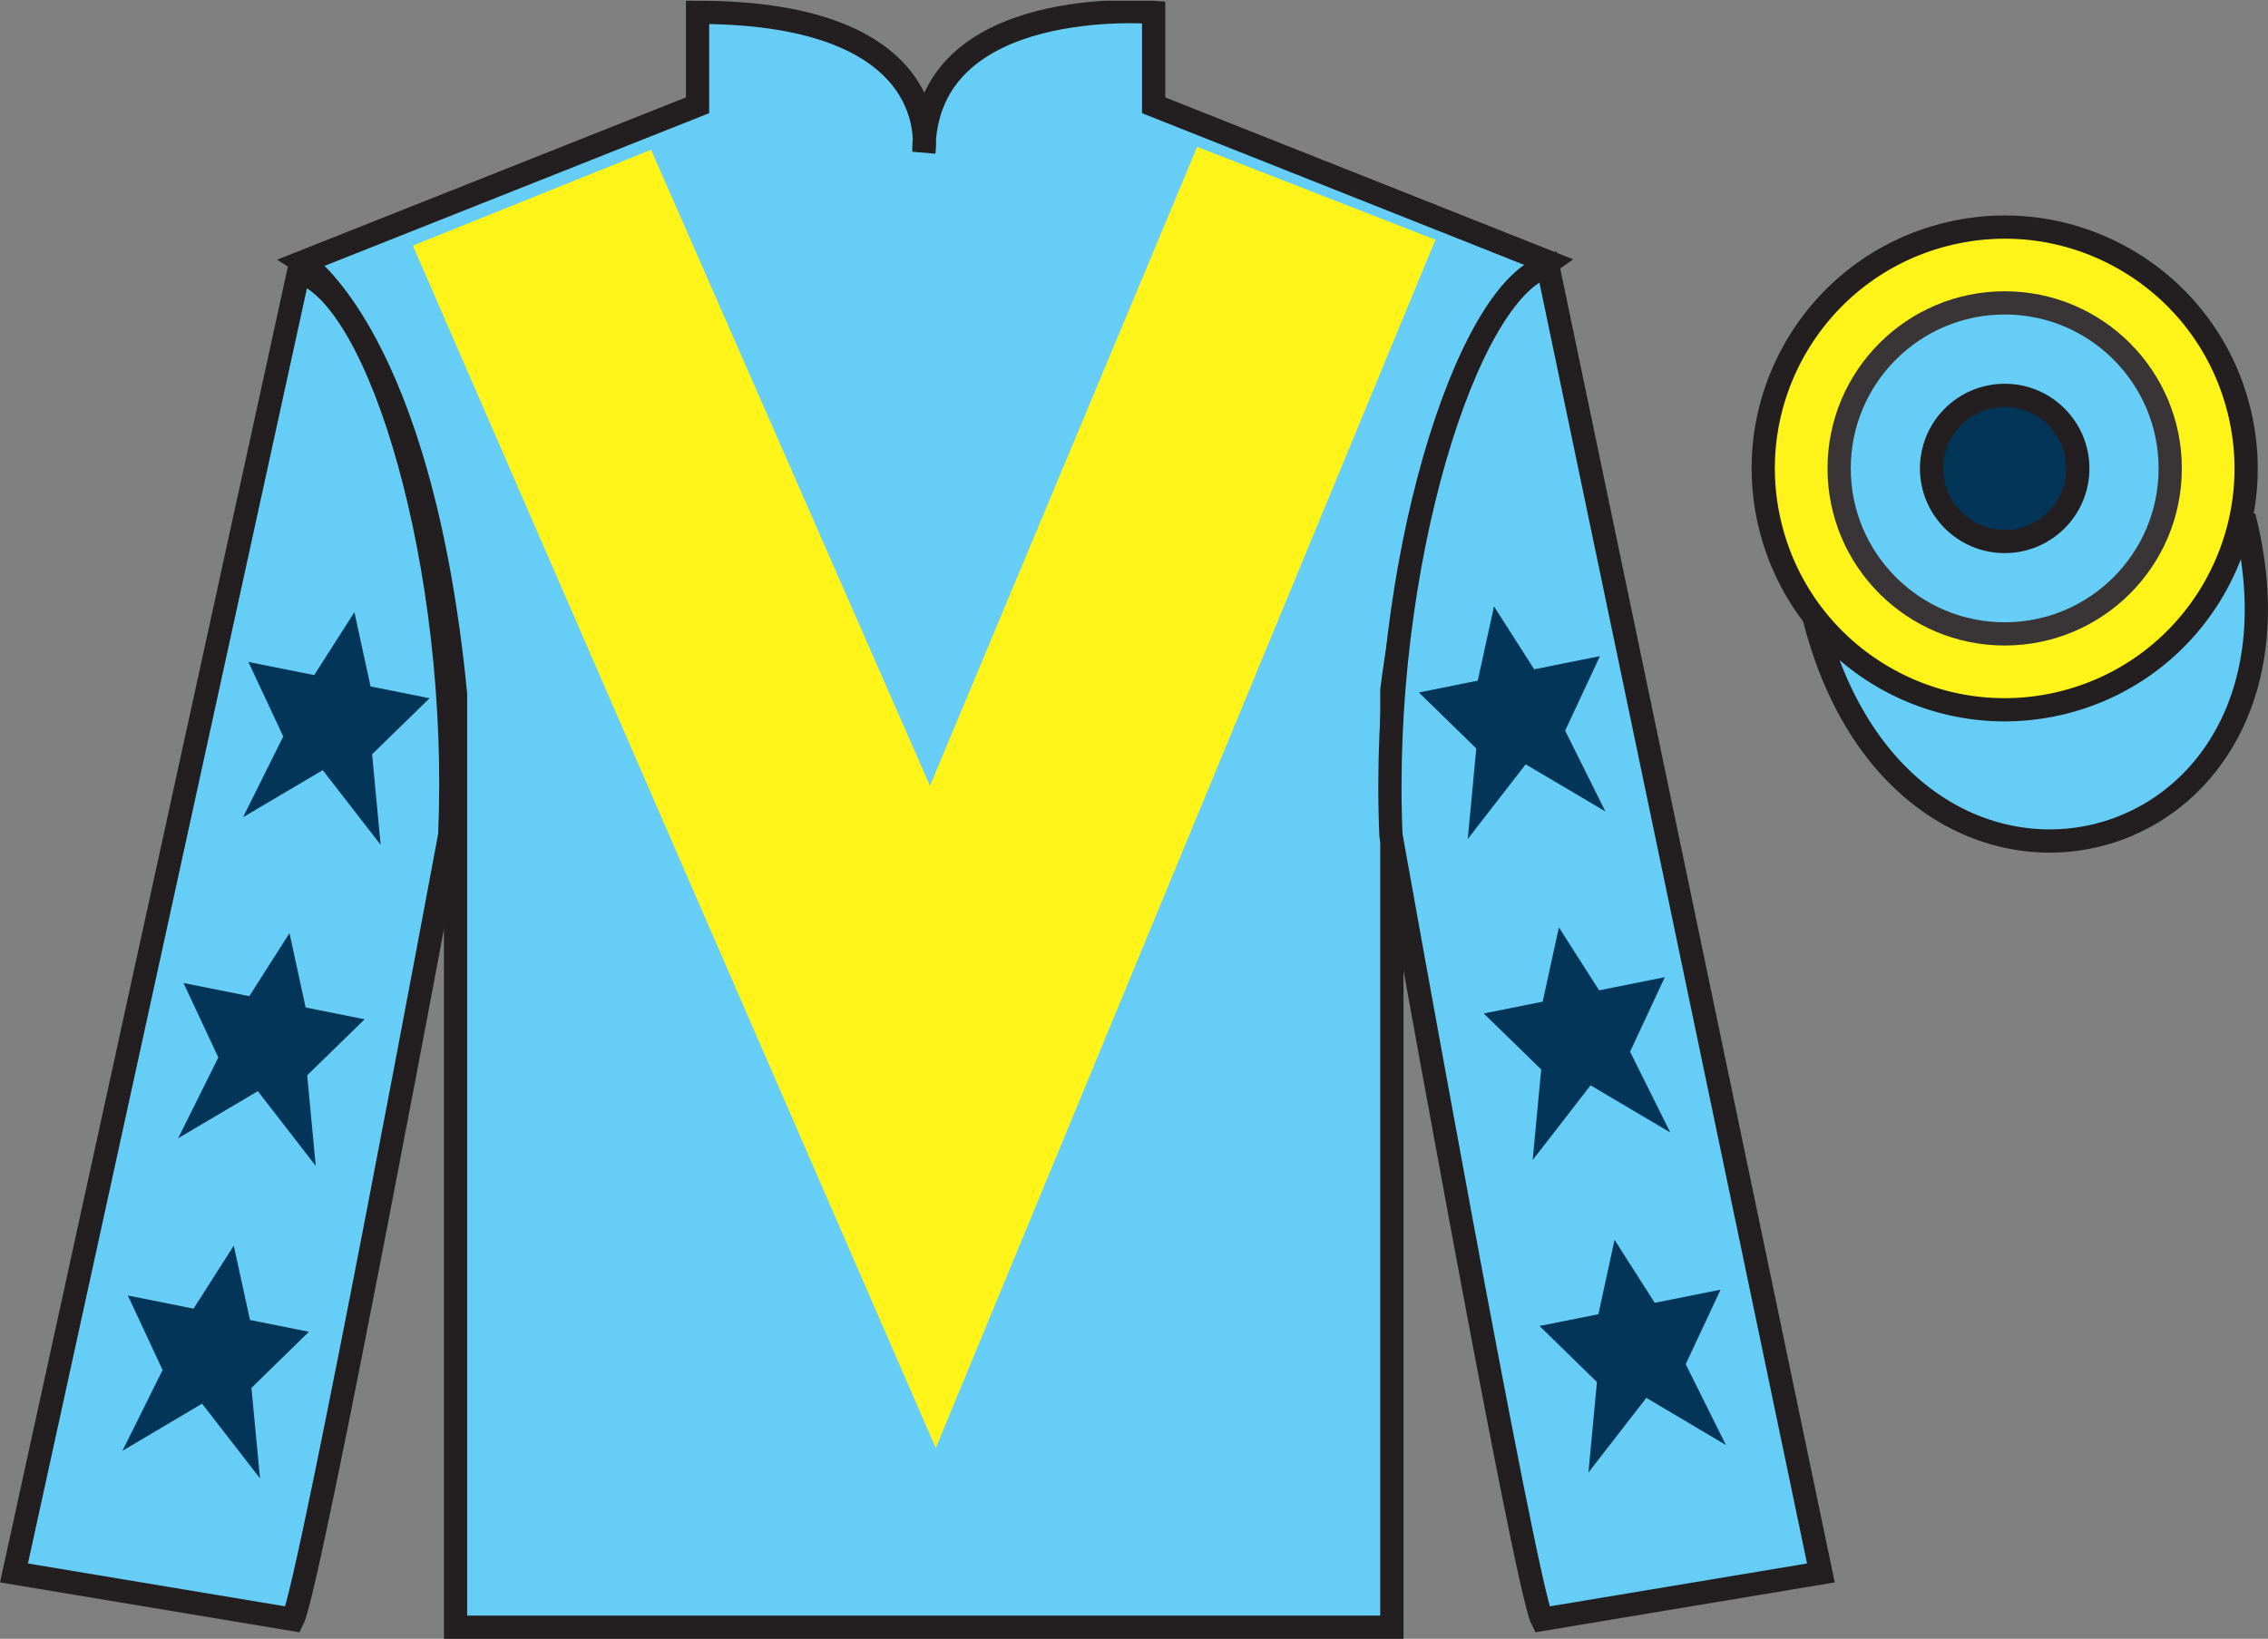 <?xml version="1.0" encoding="UTF-8"?>
<svg xmlns="http://www.w3.org/2000/svg" xmlns:xlink="http://www.w3.org/1999/xlink" width="97.59pt" height="70.53pt" viewBox="0 0 97.59 70.53" version="1.1">
<rect x="0" y="0" width="97.59" height="70.53" fill="#808080" stroke="none"/>
<defs>
<clipPath id="clip1">
  <path d="M 0 70.531 L 97.59 70.531 L 97.59 0.031 L 0 0.031 L 0 70.531 Z M 0 70.531 "/>
</clipPath>
</defs>
<g id="surface0">
<g clip-path="url(#clip1)" clip-rule="nonzero">
<path style=" stroke:none;fill-rule:nonzero;fill:rgb(40.002%,80.705%,96.239%);fill-opacity:1;" d="M 13.016 11.281 C 13.016 11.281 18.102 14.531 19.602 29.863 C 19.602 29.863 19.602 44.863 19.602 70.031 L 59.891 70.031 L 59.891 29.695 C 59.891 29.695 61.684 14.695 66.641 11.281 L 49.641 4.531 L 49.641 0.531 C 49.641 0.531 39.754 -0.305 39.754 6.531 C 39.754 6.531 40.766 0.531 30.016 0.531 L 30.016 4.531 L 13.016 11.281 "/>
<path style="fill:none;stroke-width:10;stroke-linecap:butt;stroke-linejoin:miter;stroke:rgb(13.73%,12.16%,12.549%);stroke-opacity:1;stroke-miterlimit:4;" d="M 130.156 592.487 C 130.156 592.487 181.016 559.987 196.016 406.667 C 196.016 406.667 196.016 256.667 196.016 4.987 L 598.906 4.987 L 598.906 408.347 C 598.906 408.347 616.836 558.347 666.406 592.487 L 496.406 659.987 L 496.406 699.987 C 496.406 699.987 397.539 708.347 397.539 639.987 C 397.539 639.987 407.656 699.987 300.156 699.987 L 300.156 659.987 L 130.156 592.487 Z M 130.156 592.487 " transform="matrix(0.1,0,0,-0.1,0,70.53)"/>
<path style=" stroke:none;fill-rule:nonzero;fill:rgb(40.002%,80.705%,96.239%);fill-opacity:1;" d="M 12.602 69.695 C 13.352 68.195 19.352 35.945 19.352 35.945 C 19.852 24.445 16.352 12.695 12.852 11.695 L 0.602 67.695 L 12.602 69.695 "/>
<path style="fill:none;stroke-width:10;stroke-linecap:butt;stroke-linejoin:miter;stroke:rgb(13.73%,12.16%,12.549%);stroke-opacity:1;stroke-miterlimit:4;" d="M 126.016 8.347 C 133.516 23.347 193.516 345.847 193.516 345.847 C 198.516 460.847 163.516 578.347 128.516 588.347 L 6.016 28.347 L 126.016 8.347 Z M 126.016 8.347 " transform="matrix(0.1,0,0,-0.1,0,70.53)"/>
<path style=" stroke:none;fill-rule:nonzero;fill:rgb(40.002%,80.705%,96.239%);fill-opacity:1;" d="M 78.352 67.695 L 66.602 11.445 C 63.102 12.445 59.352 24.445 59.852 35.945 C 59.852 35.945 65.602 68.195 66.352 69.695 L 78.352 67.695 "/>
<path style="fill:none;stroke-width:10;stroke-linecap:butt;stroke-linejoin:miter;stroke:rgb(13.73%,12.16%,12.549%);stroke-opacity:1;stroke-miterlimit:4;" d="M 783.516 28.347 L 666.016 590.847 C 631.016 580.847 593.516 460.847 598.516 345.847 C 598.516 345.847 656.016 23.347 663.516 8.347 L 783.516 28.347 Z M 783.516 28.347 " transform="matrix(0.1,0,0,-0.1,0,70.53)"/>
<path style="fill-rule:nonzero;fill:rgb(40.002%,80.705%,96.239%);fill-opacity:1;stroke-width:10;stroke-linecap:butt;stroke-linejoin:miter;stroke:rgb(13.73%,12.16%,12.549%);stroke-opacity:1;stroke-miterlimit:4;" d="M 780.664 439.245 C 820.391 283.62 1004.336 331.198 965.547 483.191 " transform="matrix(0.1,0,0,-0.1,0,70.53)"/>
<path style=" stroke:none;fill-rule:nonzero;fill:rgb(100%,95.41%,10.001%);fill-opacity:1;" d="M 28.016 6.445 L 40.016 33.82 L 51.516 6.32 L 61.766 10.32 L 40.266 62.32 L 17.766 10.57 L 28.016 6.445 "/>
<path style=" stroke:none;fill-rule:nonzero;fill:rgb(100%,95.41%,10.001%);fill-opacity:1;" d="M 88.828 30.223 C 94.387 28.805 97.742 23.148 96.324 17.594 C 94.906 12.035 89.25 8.68 83.691 10.098 C 78.133 11.516 74.777 17.172 76.195 22.727 C 77.613 28.285 83.27 31.641 88.828 30.223 "/>
<path style="fill:none;stroke-width:10;stroke-linecap:butt;stroke-linejoin:miter;stroke:rgb(13.73%,12.16%,12.549%);stroke-opacity:1;stroke-miterlimit:4;" d="M 888.281 403.073 C 943.867 417.253 977.422 473.816 963.242 529.362 C 949.062 584.948 892.5 618.503 836.914 604.323 C 781.328 590.144 747.773 533.581 761.953 478.034 C 776.133 422.448 832.695 388.894 888.281 403.073 Z M 888.281 403.073 " transform="matrix(0.1,0,0,-0.1,0,70.53)"/>
<path style=" stroke:none;fill-rule:nonzero;fill:rgb(40.002%,80.705%,96.239%);fill-opacity:1;" d="M 86.262 27.281 C 90.195 27.281 93.383 24.094 93.383 20.16 C 93.383 16.227 90.195 13.035 86.262 13.035 C 82.328 13.035 79.137 16.227 79.137 20.16 C 79.137 24.094 82.328 27.281 86.262 27.281 "/>
<path style="fill:none;stroke-width:10;stroke-linecap:butt;stroke-linejoin:miter;stroke:rgb(22.358%,20.945%,21.295%);stroke-opacity:1;stroke-miterlimit:4;" d="M 862.617 432.488 C 901.953 432.488 933.828 464.363 933.828 503.698 C 933.828 543.034 901.953 574.948 862.617 574.948 C 823.281 574.948 791.367 543.034 791.367 503.698 C 791.367 464.363 823.281 432.488 862.617 432.488 Z M 862.617 432.488 " transform="matrix(0.1,0,0,-0.1,0,70.53)"/>
<path style=" stroke:none;fill-rule:nonzero;fill:rgb(1.442%,20.818%,34.409%);fill-opacity:1;" d="M 86.262 23.305 C 87.996 23.305 89.406 21.898 89.406 20.16 C 89.406 18.422 87.996 17.016 86.262 17.016 C 84.523 17.016 83.113 18.422 83.113 20.16 C 83.113 21.898 84.523 23.305 86.262 23.305 "/>
<path style="fill:none;stroke-width:10;stroke-linecap:butt;stroke-linejoin:miter;stroke:rgb(13.73%,12.16%,12.549%);stroke-opacity:1;stroke-miterlimit:4;" d="M 862.617 472.253 C 879.961 472.253 894.062 486.316 894.062 503.698 C 894.062 521.081 879.961 535.144 862.617 535.144 C 845.234 535.144 831.133 521.081 831.133 503.698 C 831.133 486.316 845.234 472.253 862.617 472.253 Z M 862.617 472.253 " transform="matrix(0.1,0,0,-0.1,0,70.53)"/>
<path style=" stroke:none;fill-rule:nonzero;fill:rgb(1.442%,20.818%,34.409%);fill-opacity:1;" d="M 12.457 40.16 L 10.727 42.871 L 7.895 42.305 L 9.395 45.512 L 7.664 48.988 L 11.094 46.961 L 13.586 50.176 L 13.219 46.277 L 15.691 43.867 L 13.152 43.359 L 12.457 40.16 "/>
<path style=" stroke:none;fill-rule:nonzero;fill:rgb(1.442%,20.818%,34.409%);fill-opacity:1;" d="M 10.059 53.609 L 8.328 56.32 L 5.5 55.754 L 6.996 58.961 L 5.266 62.441 L 8.695 60.41 L 11.188 63.625 L 10.82 59.73 L 13.293 57.316 L 10.758 56.809 L 10.059 53.609 "/>
<path style=" stroke:none;fill-rule:nonzero;fill:rgb(1.442%,20.818%,34.409%);fill-opacity:1;" d="M 15.25 26.344 L 13.52 29.055 L 10.688 28.488 L 12.188 31.695 L 10.457 35.172 L 13.887 33.145 L 16.379 36.359 L 16.012 32.461 L 18.484 30.051 L 15.945 29.543 L 15.25 26.344 "/>
<path style=" stroke:none;fill-rule:nonzero;fill:rgb(1.442%,20.818%,34.409%);fill-opacity:1;" d="M 67.078 39.91 L 68.809 42.621 L 71.637 42.055 L 70.141 45.262 L 71.871 48.738 L 68.441 46.711 L 65.949 49.926 L 66.316 46.027 L 63.844 43.617 L 66.379 43.109 L 67.078 39.91 "/>
<path style=" stroke:none;fill-rule:nonzero;fill:rgb(1.442%,20.818%,34.409%);fill-opacity:1;" d="M 69.473 53.359 L 71.203 56.07 L 74.035 55.504 L 72.535 58.711 L 74.266 62.191 L 70.84 60.16 L 68.348 63.375 L 68.715 59.48 L 66.242 57.066 L 68.777 56.559 L 69.473 53.359 "/>
<path style=" stroke:none;fill-rule:nonzero;fill:rgb(1.442%,20.818%,34.409%);fill-opacity:1;" d="M 64.285 26.094 L 66.016 28.805 L 68.844 28.238 L 67.348 31.445 L 69.078 34.922 L 65.648 32.895 L 63.156 36.109 L 63.523 32.211 L 61.051 29.801 L 63.586 29.293 L 64.285 26.094 "/>
</g>
</g>
</svg>
